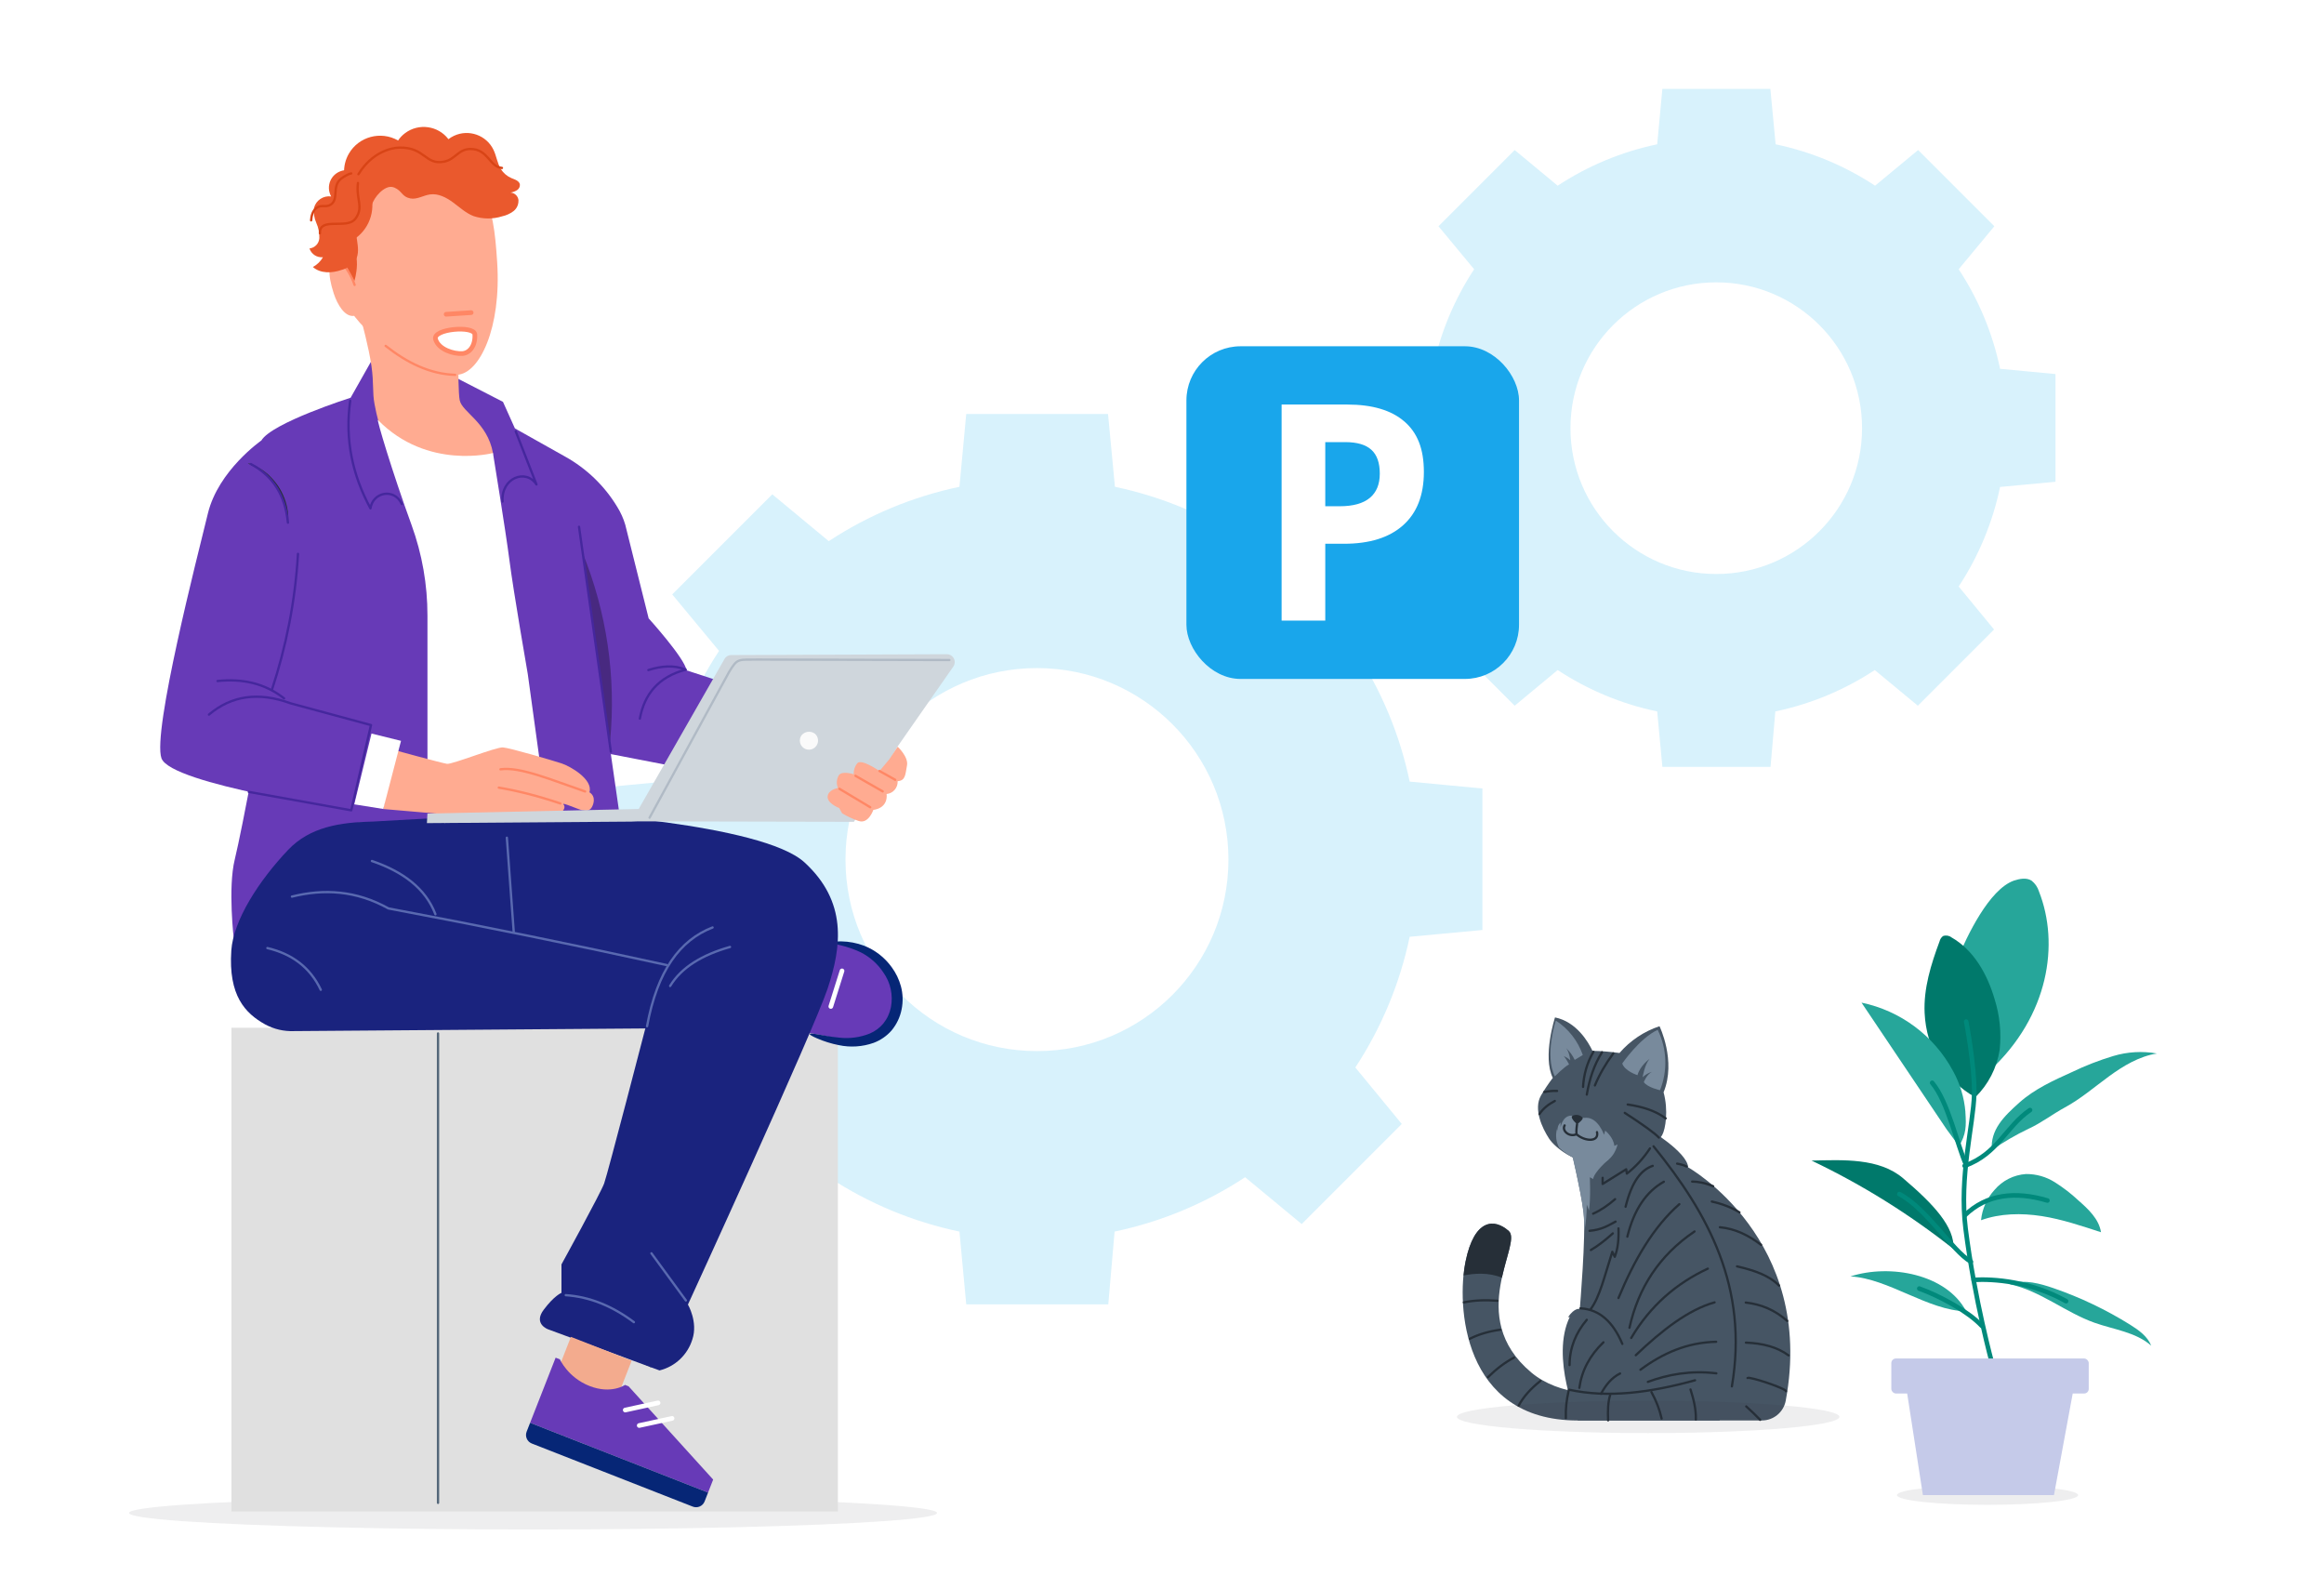 <?xml version="1.0" encoding="UTF-8"?> <svg xmlns="http://www.w3.org/2000/svg" xmlns:xlink="http://www.w3.org/1999/xlink" id="Ebene_1" data-name="Ebene 1" viewBox="0 0 552 377.37"><defs><style> .cls-1 { stroke: #00897b; stroke-width: 1.09px; } .cls-1, .cls-2, .cls-3, .cls-4, .cls-5, .cls-6, .cls-7, .cls-8, .cls-9, .cls-10, .cls-11 { stroke-linecap: round; } .cls-1, .cls-2, .cls-3, .cls-4, .cls-5, .cls-6, .cls-7, .cls-8, .cls-10, .cls-11 { fill: none; } .cls-1, .cls-2, .cls-4, .cls-5, .cls-6, .cls-7, .cls-8, .cls-9 { stroke-linejoin: round; } .cls-2 { stroke: #5969b0; } .cls-2, .cls-4, .cls-6, .cls-7, .cls-10 { stroke-width: .55px; } .cls-12 { fill: #cfd6dc; } .cls-12, .cls-13, .cls-14, .cls-15, .cls-16, .cls-17, .cls-18, .cls-19, .cls-20, .cls-21, .cls-22, .cls-23, .cls-24, .cls-25, .cls-26, .cls-27, .cls-28, .cls-29, .cls-30, .cls-31, .cls-32, .cls-33, .cls-34 { stroke-width: 0px; } .cls-3 { stroke: #fff; } .cls-3, .cls-9, .cls-11 { stroke-width: 1.11px; } .cls-3, .cls-10, .cls-11 { stroke-miterlimit: 10; } .cls-13 { fill: rgba(38, 47, 56, .08); } .cls-14 { fill: #ffab91; } .cls-15 { fill: #465564; } .cls-16 { fill: #263238; } .cls-17 { fill: #00796b; } .cls-18 { fill: #673ab7; } .cls-19 { fill: #f3ab8e; } .cls-20 { fill: #d8f2fc; } .cls-4 { stroke: #54677a; } .cls-21 { fill: #e0e0e0; } .cls-35 { filter: url(#drop-shadow-1); } .cls-22 { fill: #000; } .cls-5 { stroke: #b0bac5; stroke-width: .54px; } .cls-23, .cls-24, .cls-33 { fill: #262f38; } .cls-23, .cls-34 { isolation: isolate; } .cls-6, .cls-9, .cls-11 { stroke: #ff8765; } .cls-25 { fill: #19a6eb; } .cls-36 { opacity: .3; } .cls-7 { stroke: #45279d; } .cls-26 { fill: #26a69a; } .cls-8 { stroke: #262f38; stroke-width: .54px; } .cls-27 { fill: #c5cae9; } .cls-28 { fill: #1a237e; } .cls-9, .cls-31 { fill: #fff; } .cls-10 { stroke: #d84416; } .cls-29 { fill: #062676; } .cls-30 { fill: #fafafa; } .cls-32 { fill: #ea592d; } .cls-33 { opacity: .08; } .cls-34 { fill: #788a9c; } </style><filter id="drop-shadow-1" filterUnits="userSpaceOnUse"><feOffset dx="4.42" dy="6.08"></feOffset><feGaussianBlur result="blur" stdDeviation="6.08"></feGaussianBlur><feFlood flood-color="#011235" flood-opacity=".15"></feFlood><feComposite in2="blur" operator="in"></feComposite><feComposite in="SourceGraphic"></feComposite></filter></defs><path class="cls-20" d="M264.73,292.47c11.06-2.32,21.58-6.7,31.01-12.91l13.44,11.12,23.77-23.77-11.03-13.41c6.21-9.45,10.59-19.98,12.91-31.04l17.28-1.61v-33.6l-17.28-1.64c-2.32-11.07-6.7-21.6-12.91-31.04l11.12-13.41-23.77-23.77-13.44,11.12c-9.43-6.21-19.96-10.59-31.01-12.91l-1.64-17.28h-33.68l-1.61,17.28c-11.07,2.32-21.6,6.7-31.04,12.91l-13.41-11.12-23.77,23.77,11.12,13.41c-6.21,9.45-10.59,19.98-12.91,31.04l-17.28,1.64v33.6l17.28,1.61c2.32,11.07,6.7,21.6,12.91,31.04l-11.12,13.41,23.77,23.77,13.41-11.12c9.45,6.21,19.98,10.59,31.04,12.91l1.61,17.28h33.74l1.5-17.28ZM200.82,204.13c0-25.12,20.36-45.48,45.48-45.48s45.48,20.36,45.48,45.48-20.36,45.48-45.48,45.48h0c-25.12,0-45.48-20.36-45.48-45.48Z"></path><path class="cls-20" d="M421.68,168.95c8.42-1.76,16.43-5.1,23.62-9.83l10.23,8.47,18.1-18.1-8.4-10.21c4.73-7.19,8.07-15.21,9.83-23.64l13.16-1.23v-25.58l-13.16-1.25c-1.76-8.43-5.1-16.45-9.83-23.64l8.47-10.21-18.1-18.1-10.23,8.47c-7.18-4.73-15.2-8.07-23.62-9.83l-1.25-13.16h-25.65l-1.23,13.16c-8.43,1.76-16.45,5.1-23.64,9.83l-10.21-8.47-18.1,18.1,8.47,10.21c-4.73,7.19-8.07,15.21-9.83,23.64l-13.16,1.25v25.58l13.16,1.23c1.76,8.43,5.1,16.45,9.83,23.64l-8.47,10.21,18.1,18.1,10.21-8.47c7.19,4.73,15.21,8.07,23.64,9.83l1.23,13.16h25.69l1.14-13.16ZM373.02,101.68c0-19.13,15.5-34.63,34.63-34.63s34.63,15.5,34.63,34.63-15.5,34.63-34.63,34.63h0c-19.13,0-34.63-15.5-34.63-34.63Z"></path><g class="cls-35"><rect class="cls-25" x="277.38" y="76.15" width="79" height="79" rx="12.86" ry="12.86"></rect><path class="cls-31" d="M329.14,94.01c-3.09-2.68-7.6-4.02-13.53-4.02h-15.62v51.31h10.37v-18.25h4.45c6.07,0,10.75-1.46,14.03-4.39,3.29-2.93,4.94-7.15,4.94-12.67s-1.55-9.31-4.64-11.99ZM320.93,112.16c-1.58,1.32-3.97,1.98-7.16,1.98h-3.41v-15.23h4.72c2.84,0,4.91.61,6.24,1.83,1.33,1.21,1.99,3.1,1.99,5.65s-.79,4.45-2.37,5.77Z"></path></g><g><ellipse class="cls-33" cx="126.61" cy="359.29" rx="95.96" ry="3.92"></ellipse><path class="cls-18" d="M163.07,159.18c-.43-2.87-9-12.33-9-12.33,0,0-4.27-17.18-5.56-22.25-.43-1.46-1.06-2.86-1.86-4.16-3.03-5.05-7.34-9.2-12.49-12.05l-11.86-6.66-2.83-6.3-28.47-14.64-7.72,13.66s-18.74,5.95-21.22,10.18c-2.48,4.22,1.23,61.28,1.23,61.28,0,0-5.83,31.34-7.52,38.15s-.21,19.18-.21,19.18l12.72-20.2c4.34-5.44,13.87-7.95,20.7-7.85l58.46.26-2.35-16.37,47.29,9.15s8.13-15.87,8.78-16.18-38.1-12.86-38.1-12.86Z"></path><g><path class="cls-14" d="M117.09,107.58c-1.34-7.34-7.33-9.68-7.9-12.54-.63-3.17-.15-20.6-.15-20.6l-23.15,1.86s1.7,6.19,2.33,10.55c.62,4.33.19,6.22.74,9.11,1.18,6.22,2.11,8.05,5.78,11.8,7.57,7.73,22.87,2.72,22.34-.19Z"></path><path class="cls-14" d="M97.05,37.55c5.88-.38,13.33,1.77,17.54,8.44,2.4,3.8,3.01,8.75,3.5,16.29,1.02,15.71-4.22,26.37-9.42,26.71-5.2.34-12.1-2.3-20.45-9.63-8.36-7.34-8.28-13.85-8.77-21.4-.49-7.55,3.57-19.49,17.61-20.4Z"></path><path class="cls-14" d="M84.32,67.89c-.71-1.82-2.56-6.28-4.48-6.15-1.9.12-2.11,3.26-.57,7.95.92,2.8,2.63,5.47,4.64,5.34,2-.13,1.12-5.32.41-7.13Z"></path><line class="cls-11" x1="105.97" y1="74.63" x2="111.91" y2="74.24"></line><path class="cls-6" d="M108.11,89.02c-5.99-.19-11.41-2.86-16.51-6.88"></path><path class="cls-9" d="M112.78,79.4c.17,2.58-1.16,4.44-2.97,4.56-2.02.13-5.65-.94-6.36-3.41s9.18-3.3,9.32-1.15Z"></path></g><rect class="cls-21" x="54.97" y="244.07" width="144.04" height="114.86"></rect><path class="cls-31" d="M89.79,99.77c-.41-.42,3.3,12.12,7.96,24.89,2.51,6.9,3.79,14.19,3.78,21.53v46.25l28.02-1.9-4.19-30.46s-3.42-19.65-4.37-27.13c-.88-6.83-3.9-25.37-3.9-25.37,0,0-15.56,4.14-27.3-7.82Z"></path><path class="cls-14" d="M140.01,188.13c.9-3.07-4.6-6.18-6.61-6.84-2-.66-12.29-3.69-13.95-3.8s-12.05,4.07-13.27,3.9-12.45-3.26-12.45-3.26l-2.71,13.99,19.8,1.7,22.56-.91s1.18-1.09.48-1.84c-.7-.75,3.78,1.27,4.3,1.29s1.54.43,2.24-.41c.48-.62,1.36-2.71-.4-3.81Z"></path><path class="cls-18" d="M62.06,104.62s-10.2,7.09-12.68,17.3c-2.49,10.21-13.23,51.92-11.03,58.15,2.21,6.23,45.08,12.36,45.08,12.36l5.08-21.47-21.78-5.96s.28-19.86.56-28.08c.27-8.23-5.23-32.31-5.23-32.31Z"></path><polygon class="cls-31" points="88.24 174.2 95.25 175.93 91.03 192.11 84.14 191.01 88.24 174.2"></polygon><path class="cls-16" d="M68.39,124.12c-.09,0-.06-1.02-.35-2.61-.4-2.07-1.21-4.05-2.37-5.81-.66-.95-1.4-1.84-2.23-2.64-.69-.65-1.44-1.24-2.23-1.75-1.38-.87-2.34-1.2-2.3-1.29.24.02.47.08.69.18.27.07.54.17.79.3.34.14.66.31.98.51.85.48,1.64,1.05,2.37,1.7.88.82,1.66,1.73,2.33,2.71,1.21,1.81,2,3.87,2.3,6.03.1.65.13,1.3.1,1.95,0,.47-.03.72-.07.72Z"></path><path class="cls-18" d="M208.52,227.89c-2.97-2.55-6.83-3.83-10.73-3.57l-6.6,20.95c4.83.21,9.65,2.7,14.31,1.42,3.8-1.17,6.58-4.45,7.11-8.39.41-3.93-1.12-7.82-4.1-10.41Z"></path><path class="cls-29" d="M197.86,223.84c0-.17.71-.3,1.95-.29,1.84.03,3.67.38,5.4,1.02,2.64,1.03,4.92,2.8,6.58,5.1,1.01,1.37,1.75,2.91,2.2,4.55.48,1.79.53,3.67.16,5.49-.36,1.84-1.19,3.56-2.39,5.01-1.15,1.31-2.62,2.32-4.25,2.93-2.66.94-5.53,1.13-8.29.54-1.78-.35-3.51-.89-5.17-1.61-1.16-.5-1.78-.87-1.72-1.03s.76-.12,1.95.09,3,.59,5.14.78c2.43.27,4.9-.07,7.17-.98,1.25-.53,2.35-1.34,3.22-2.38.91-1.13,1.53-2.47,1.81-3.9.54-2.86-.1-5.82-1.79-8.2-1.34-2.04-3.19-3.69-5.37-4.8-1.54-.73-3.15-1.29-4.81-1.68-1.12-.25-1.81-.46-1.79-.63Z"></path><path class="cls-16" d="M154.96,324.56c-.9-.08-1.76-.4-2.49-.92-.85-.48-1.63-1.07-2.32-1.76-.42-.4-.8-.83-1.16-1.28-.22-.26-.41-.55-.55-.86-.2-.48-.05-1.03.36-1.34.37-.25.84-.32,1.27-.18.32.11.62.27.89.47.49.33.94.69,1.37,1.1.71.68,1.3,1.47,1.76,2.34.5.76.76,1.66.73,2.57-.14,0-.43-.93-1.28-2.24-.5-.76-1.1-1.45-1.78-2.06-.4-.36-.83-.68-1.28-.98-.48-.33-.93-.5-1.14-.31s-.11.11-.05.3c.1.23.24.44.4.63.32.43.67.84,1.04,1.23.63.67,1.33,1.27,2.08,1.81,1.29.93,2.21,1.34,2.15,1.46Z"></path><path class="cls-16" d="M154.52,324.82c-.21-.89-.14-1.81.21-2.65.3-.94.75-1.82,1.34-2.61.35-.46.75-.9,1.18-1.29.52-.57,1.3-.83,2.06-.68.45.18.76.6.79,1.08.02.33,0,.66-.08.98-.31,1.6-1.25,3.01-2.61,3.9-1.44.98-2.57.86-2.56.77s.98-.31,2.19-1.29c.69-.56,1.25-1.26,1.64-2.06.23-.46.39-.96.48-1.46.12-.56.07-1.06-.15-1.07-.44-.02-.87.17-1.17.5-.4.34-.78.72-1.11,1.13-.57.7-1.04,1.48-1.39,2.31-.6,1.47-.67,2.45-.82,2.45Z"></path><path class="cls-28" d="M88.4,195.1c-7.57.18-14.75,1.24-19.97,6.73-6.92,7.29-13,16.7-13.49,23.89-.72,10.73,3.31,14.92,8.04,17.55,2.09,1.13,4.45,1.68,6.83,1.59l87.5-.66,2.74-14.82-56.59-13.95,2.35-21.3-17.41.98Z"></path><path class="cls-28" d="M105.86,194.12l27.53-1.27s47.56,2.64,57.69,11.94c10.14,9.3,8.88,19.87,5.49,30-3.39,10.14-33.17,75.01-33.17,75.01,0,0,2.42,4.13,1.06,8.24-1.12,3.67-4.08,6.48-7.81,7.4l-26.46-9.76s-3.59-1.27-1.05-4.65c2.54-3.39,4.22-4.01,4.22-4.01v-6.76s9.3-16.91,10.14-19.23c.84-2.32,9.76-36.73,9.76-36.73l5.92-10.18s-14.34-5.17-26.75-10.05l-31.03-6.96,4.46-23.01Z"></path><g class="cls-36"><path class="cls-22" d="M138.34,131.17l6.26,44.12.31.7c1.47-15.25-.79-30.64-6.58-44.83Z"></path></g><path class="cls-12" d="M172.07,156.52l-20.36,35.59-50.18,1.09-.13,2.27,48.59-.36,1.54-.06,51.3.11,10.37-17.89,13.25-18.99c.58-.86.36-2.02-.5-2.6-.31-.21-.68-.32-1.06-.32l-51.22.2c-.67,0-1.29.37-1.62.96Z"></path><path class="cls-14" d="M213.21,177.32s2.63,2.42,2.22,4.47-.28,3.58-2.22,3.72c.08,1.56-1.08,2.9-2.63,3.05,0,0,.6,3.22-3.15,3.78,0,0-1.15,3.44-3.51,2.61-1.36-.46-2.67-1.07-3.9-1.81l-.69-1.25s-3.48-1.31-2.62-3.27c.53-1.19,2.32-1.5,2.32-1.5-.42-.99-.34-2.12.22-3.04.83-1.12,3.54-.2,3.54-.2-.06-.96.25-1.91.86-2.65.98-1.1,5.25,1.87,5.25,1.87l2.35-2.81,1.97-2.97Z"></path><path class="cls-30" d="M190.36,174.64c-.68.98-.43,2.33.55,3.01.98.68,2.33.43,3.01-.55.62-.9.48-2.11-.33-2.84-1-.78-2.44-.61-3.23.38Z"></path><path class="cls-6" d="M80.91,62.11c1.42,1.49,2.56,3.31,3.32,5.55"></path><path class="cls-32" d="M123.16,47.61c-.07-1.01-.89-1.82-1.91-1.88.55-.08,1.07-.27,1.54-.56.48-.29.75-.84.69-1.39-.17-.85-1.2-1.15-2-1.48-1.05-.45-1.93-1.21-2.53-2.17-.84-1.38-1.02-3.07-1.73-4.54-1.68-3.5-5.89-4.99-9.41-3.33-.46.22-.89.48-1.3.79-2.45-3.22-7.07-3.86-10.3-1.43-.65.48-1.21,1.07-1.66,1.74-4.11-2.34-9.35-.93-11.7,3.15-.81,1.41-1.2,3.02-1.12,4.64l6.58,7.62c.45-1.91,3.02-4.8,4.94-4.35.14.03.28.07.41.12,1.91.82,1.75,2.17,3.79,2.58,1.59.32,3.11-.74,4.72-.95,1.95-.27,3.84.73,5.42,1.89,1.58,1.16,3.06,2.55,4.89,3.26,2.2.73,4.58.75,6.79.05.97-.21,1.88-.62,2.67-1.21.79-.6,1.24-1.55,1.2-2.54Z"></path><path class="cls-32" d="M89.11,41.66l30.14,3.61c-.84-2.14-2.2-4.05-3.97-5.53-3.64-3.4-8.26-5.58-13.21-6.22-4.91-.62-15.52,4.41-19.41,7.43-3.1,2.39-3.32,4.76-3.32,4.76-.83,3.84-.14,10.37.37,14.3,2.28,1.94,4.47,6.69,4.47,6.69,0,0,.55-1.7.6-3.85.05-2.14-.83-5.92-.83-5.92,3.69-2.35,5.35-6.84,4.07-11-.34-.62-1-3.37,1.09-4.27Z"></path><path class="cls-32" d="M84.81,57.08c-.87-5.48-1.58-11.3.72-16.38l-.92-.11-.4.22c-2.11-1.01-4.65-.13-5.67,1.96-.6,1.24-.55,2.69.12,3.88-1.85-.25-3.6.91-4.07,2.7-.15,1.23.04,2.47.55,3.6.51,1.13.75,2.37.71,3.61-.08,1.27-1.06,2.3-2.34,2.44.44,1.36,1.77,2.22,3.2,2.08-.56.98-1.39,1.79-2.39,2.33,1.8,1.58,4.54,1.49,6.81.69,1.39-.36,2.59-1.22,3.38-2.41.77-1.39.53-3.06.3-4.61Z"></path><path class="cls-10" d="M119.22,39.88c-2.88-.18-3.3-4.5-7.44-4.5-2.95,0-3.57,2.47-6.32,3.01-4.46.88-4.49-3.45-10.59-3.34-1.98.03-6.54,1.11-9.73,6.32"></path><path class="cls-10" d="M83.43,41.18c-.5.05-1.67.67-2.39,1.24-2.34,1.84-.43,4.88-2.53,6.2-1.17.74-2.23-.15-3.41.81-.91.74-1.14,1.98-1.2,2.9"></path><path class="cls-10" d="M85.02,43.45c-.49,3.98,1.44,5.67-.58,8.46-1.73,2.39-7.08.13-8.25,2.36-.22.41-.22.84-.2,1.13"></path><path class="cls-6" d="M118.48,187.04c4.57.78,9.43,2,14.63,3.77"></path><path class="cls-6" d="M118.87,182.69c4.69-.66,12.15,2.55,20.11,5.27"></path><path class="cls-5" d="M154.28,194.19l18.88-34.59c2.05-3.44,2.19-2.89,6.96-2.97l45.38.11"></path><path class="cls-7" d="M83.18,95.18c-1.28,9.07.48,17.56,4.81,25.54.58-3.89,5.66-4.9,7.45-1.03"></path><path class="cls-7" d="M122.5,102.45l4.92,12.59c-2.5-3.83-8.44-1.56-8.05,4.06"></path><path class="cls-7" d="M59.59,110.2c5.38,2.89,8.19,7.61,8.8,13.92"></path><path class="cls-7" d="M70.78,131.53c-.66,11.29-2.82,22.04-6.21,32.33"></path><path class="cls-7" d="M51.67,161.73c5.82-.62,11.17.49,15.8,4.11"></path><path class="cls-7" d="M49.63,169.7c5.38-4.56,11.84-5.44,19.36-2.69l19.13,5.18-4.69,20.24-24.32-4.37"></path><line class="cls-7" x1="137.53" y1="125.1" x2="145.09" y2="178.51"></line><path class="cls-7" d="M151.98,170.65c1.08-5.79,4.38-9.91,10.89-11.62-2.8-1.17-5.79-.88-8.87.09"></path><line class="cls-4" x1="104.04" y1="245.42" x2="104.04" y2="356.89"></line><rect class="cls-19" x="133.08" y="319.92" width="15.5" height="10.99" transform="translate(153.2 679.78) rotate(-158.6)"></rect><g><path class="cls-18" d="M131.97,322.42l-6.06,15.46,42.27,16.57,1.21-3.09-20.09-22.15-.84-.33s-3.27,2.28-8.43.26c-5.15-2.02-7.04-6.33-7.04-6.33l-1.03-.4Z"></path><path class="cls-29" d="M164.54,357.78l-38.22-14.98c-1.12-.44-1.67-1.7-1.23-2.82l.82-2.1,42.27,16.57-.82,2.1c-.44,1.12-1.7,1.67-2.82,1.23Z"></path><line class="cls-3" x1="156.31" y1="333.15" x2="148.51" y2="334.85"></line><line class="cls-3" x1="159.63" y1="336.83" x2="151.83" y2="338.52"></line></g><line class="cls-3" x1="197.34" y1="239.01" x2="200" y2="230.56"></line><line class="cls-6" x1="208.89" y1="183.09" x2="212.63" y2="185.18"></line><line class="cls-6" x1="203.2" y1="184.24" x2="209.66" y2="187.94"></line><line class="cls-6" x1="199.39" y1="187.32" x2="206.69" y2="191.7"></line><path class="cls-2" d="M63.51,225.14c5.78,1.37,10.13,4.52,12.68,9.91"></path><line class="cls-2" x1="154.73" y1="297.63" x2="162.91" y2="308.82"></line><path class="cls-2" d="M134.38,307.57c5.64.38,11.03,2.55,16.18,6.41"></path><path class="cls-2" d="M169.25,220.25c-7.75,3-13.13,10.24-15.56,23.45"></path><path class="cls-2" d="M159.18,234.13c2.68-4.41,7.6-7.38,14.21-9.25"></path><path class="cls-2" d="M88.34,204.47c7.33,2.51,12.71,6.45,15.08,12.63"></path><path class="cls-2" d="M69.34,212.92c7.62-1.9,15.26-1.46,22.93,2.81,22.21,4.18,44.23,8.65,66.06,13.44"></path><line class="cls-2" x1="120.39" y1="198.94" x2="122.02" y2="221.26"></line></g><g><path class="cls-15" d="M395.15,259.37c3.03-7.47-.98-15.67-.98-15.67-3.68,1.22-6.97,3.42-9.51,6.36-2.13-.29-4.27-.47-6.41-.51-.99-2.09-3.8-6.91-8.9-7.94,0,0-3.02,9.26-.53,14.36-1.02,1.35-1.97,2.75-2.82,4.21-1.81,3.21.31,7.7,1.92,10.18,1.62,2.48,6.31,5.62,10.96,6.12,6.8.72,14.35-4.16,15.92-6.92.81-1.46,1.51-5.88.33-10.19Z"></path><path class="cls-34" d="M369.31,255.61s2.17-2.22,3.38-2.85c0,0-.94-1.81-1.34-1.98.6.22,1.15.57,1.62,1.01,0,0-.19-1.92-.97-2.87.85.79,1.54,1.73,2.03,2.78l1.92-1.16c-1.17-3.37-3.42-6.24-6.41-8.18,0,0-2.73,8.28-.22,13.25Z"></path><path class="cls-15" d="M391.47,268.05s9.29,5.51,9.51,9.17c0,0,30.31,17.05,23.17,55.41-.51,2.72-2.88,4.69-5.65,4.69h-43.73s-6.57-14.99-1.92-24.57l-.42.07c1.55-2.35,2.81-1.99,2.81-1.99,0,0,1.5-17.74.91-22.87-.59-5.13-3.3-16.32-3.3-16.32l18.62-3.59Z"></path><path class="cls-34" d="M382.08,275.36s-3.39,2.84-3.68,4.63l-.78-.43s.24,5.06-.2,7.89l-.53-1.4c0,2.11-.17,4.21-.55,6.28-.03-1.7-.1-3.21-.23-4.36-.59-5.13-3.3-16.32-3.3-16.32l2.23-.43c2.41,1.26,4.76,2.65,7.03,4.15Z"></path><path class="cls-34" d="M379.91,276.46h-1.02c-3.2-.34-6.2-1.71-8.55-3.9-.74-1.36-.93-2.96-.52-4.46l.14.54c-.11-.77.15-1.54.71-2.08v1.14s.61-3.62,3.55-2.57l2.07.34c3.21-.46,4.7,4.02,4.7,4.02l.28-1s1.98,1.57,2.17,3.63l.76-.35s-.7,3.82-4.28,4.69Z"></path><path class="cls-24" d="M373.37,265.06c.8-.5,1.83-.37,2.5.3.44.37-1.28,1.63-1.28,1.63,0,0-1.59-1.39-1.21-1.92Z"></path><path class="cls-34" d="M385.32,252.55s4.08-5.97,8.42-7.99c2.21,4.48,2.41,9.7.55,14.34,0,0-2.96-.64-3.85-1.92,0,0,.67-1.8,1.92-2.44-.83.24-1.58.68-2.2,1.28,0,0,.46-2.96,1.63-4.35,0,0-2.26,1.62-2.85,3.85-.04.02-3.07-1.01-3.62-2.77Z"></path><path class="cls-15" d="M405.12,327.07s-28.22,9.92-41.42-1.15c-15.84-13.28-1.92-30.56-5.34-33.58-3.41-3.03-8.16-2.96-10.26,7.2s-.93,37.79,26.65,37.79h33.75l-3.38-10.26Z"></path><path class="cls-23" d="M356.73,303.43c-3.14-1.33-6.69-1.03-9.1-.54.1-1.13.27-2.25.49-3.35,2.08-10.17,6.84-10.26,10.26-7.2,1.51,1.37-.47,5.62-1.65,11.1Z"></path><path class="cls-8" d="M374.58,266.98s-.24,1.55-.13,2.37c2.01,1.77,5.41,1.89,4.87-.5"></path><path class="cls-8" d="M371.63,267.26c-.74,1.31,1.18,2.86,2.81,2.09"></path><path class="cls-8" d="M366.81,259.33c1.07-.22,2.08-.31,3.03-.26"></path><path class="cls-8" d="M380.51,249.89c-1.85,2.92-2.98,6.33-3.61,10.05"></path><path class="cls-8" d="M383.19,250.16c-1.85,2.51-3.31,5.04-4.37,7.6"></path><path class="cls-8" d="M378.47,249.78c-1.53,2.63-2.29,5.41-2.46,8.33"></path><path class="cls-8" d="M386.61,262.29c3.54.53,6.67,1.5,9.02,3.3"></path><path class="cls-8" d="M385.92,264.28c4.15,2.69,7.1,4.78,8.1,5.87"></path><path class="cls-8" d="M392.75,272.22c12.98,15.99,22.6,33.47,18.61,57.01"></path><path class="cls-8" d="M398.35,276.33c.79.15,1.56.33,2.23.69"></path><path class="cls-8" d="M401.92,280.59c1.39.03,2.94.26,4.99,1.11"></path><path class="cls-8" d="M406.6,285.34c2.41.53,4.61,1.36,6.56,2.57"></path><path class="cls-8" d="M408.51,291.44c3.72.35,6.88,1.96,9.78,4.18"></path><path class="cls-8" d="M412.58,300.73c3.98.92,7.65,2.13,9.98,4.57"></path><path class="cls-8" d="M414.65,309.32c3.66.41,6.97,1.79,9.86,4.37"></path><path class="cls-8" d="M414.69,318.84c3.97.15,7.43,1.04,10.13,3.03"></path><path class="cls-8" d="M415.07,327.24c.41-.44,9.32,2.55,9.13,3.15"></path><path class="cls-8" d="M414.77,333.99c1.13,1.01,2.22,2.07,3.3,3.18"></path><path class="cls-8" d="M401.53,329.96c.74,2.33,1.34,4.69,1.27,7.14"></path><path class="cls-8" d="M392.25,330.58c1.13,2.06,1.95,4.16,2.42,6.29"></path><path class="cls-8" d="M402.61,327.78c-10.55,2.92-20.7,4.27-29.96,2.23"></path><path class="cls-8" d="M382.46,331.23c-.53,1.68-.61,3.78-.5,6.06"></path><path class="cls-8" d="M372.57,330.35c-.5,2.14-.72,4.28-.65,6.41"></path><path class="cls-8" d="M347.7,309.28c2.48-.51,5.16-.61,7.98-.38"></path><path class="cls-8" d="M349.12,317.92c2.17-1.1,4.61-1.78,7.25-2.15"></path><path class="cls-8" d="M353.42,327.05c1.97-1.94,4.02-3.52,6.18-4.64"></path><path class="cls-8" d="M360.71,333.8c1.13-2.11,2.89-4.06,5.18-5.87"></path><path class="cls-8" d="M376.89,313.42c-2.6,3.09-4.07,6.63-4.08,10.75"></path><path class="cls-8" d="M375.4,310.7c4.55.24,7.76,3.27,9.94,8.44"></path><path class="cls-8" d="M380.85,318.76c-3.21,3.08-5.14,6.67-5.72,10.82"></path><path class="cls-8" d="M384.8,326.17c-1.92.94-3.37,2.65-4.53,4.83"></path><path class="cls-8" d="M391.4,328.16c4.82-1.77,10.08-2.75,16.27-2.03"></path><path class="cls-8" d="M389.64,325.28c5.25-3.9,11.07-6.49,17.99-6.64"></path><path class="cls-8" d="M388.53,321.83c6.28-5.99,12.54-10.82,18.72-12.55"></path><path class="cls-8" d="M387.45,317.73c4.54-7.68,10.74-12.98,18.19-16.46"></path><path class="cls-8" d="M384.42,291.71c.1,2.55-.13,4.85-.88,6.75l-.58-1.19c-1.79,5.58-2.99,10.77-5.14,13.62"></path><path class="cls-8" d="M387.03,315.31c2.1-9.45,7.06-17.19,15.46-22.87"></path><path class="cls-8" d="M384.42,308.25c3.75-9.02,8.29-16.88,14.46-22.29"></path><path class="cls-8" d="M386.53,293.67c1.58-6.48,4.54-10.72,8.67-13.04"></path><path class="cls-8" d="M386.11,286.57c1.54-6.23,3.82-8.81,6.45-9.71"></path><path class="cls-8" d="M391.9,272.72c-1.5,2.28-3.31,4.29-5.49,5.99l-.15-1.04-5.6,3.49v-1.46"></path><path class="cls-8" d="M377.86,296.85c1.74-1.01,3.48-2.39,5.22-3.95"></path><path class="cls-8" d="M377.55,292.29c2.92-.26,4.46-1.27,6.18-2.19"></path><path class="cls-8" d="M378.4,288.22c1.84-.81,3.56-2.01,5.22-3.45"></path><path class="cls-8" d="M365.66,264.55c.89-1.35,2.16-2.32,3.64-3.1"></path><ellipse class="cls-33" cx="391.48" cy="336.47" rx="45.42" ry="3.85"></ellipse></g><g><ellipse class="cls-13" cx="472.08" cy="355.05" rx="21.52" ry="2.31"></ellipse><path class="cls-26" d="M484.31,211.73c-.31-1.03-.93-1.94-1.77-2.6-1.23-.78-2.85-.45-4.22,0-5.87,2.11-11.1,13.08-13.48,18.84l7.76,26.3c14.13-13.07,16.57-30.21,11.71-42.54Z"></path><path class="cls-17" d="M469.18,260.57c-7.31-4.05-11.65-11.65-12.04-19.99-.28-5.84,1.51-11.56,3.55-17.04.12-.5.41-.94.82-1.25.67-.24,1.43-.13,2,.31,5.32,3.03,8.54,8.8,10.25,14.67,1.23,3.9,1.64,8,1.2,12.07-.67,4.27-2.7,8.21-5.78,11.23"></path><path class="cls-26" d="M477.43,304.99c7.2,1.55,13.12,6.66,20.07,9.13,4.6,1.63,9.79,2.21,13.46,5.44-.89-2.22-2.97-3.7-5-4.97-5.72-3.57-11.82-6.48-18.19-8.68-3.27-1.13-6.81-2.07-10.14-1.14"></path><path class="cls-26" d="M467.01,311.4c-9.01-.15-18.51-7.82-27.49-8.28,9.4-3.04,22.84-.56,27.49,8.28"></path><path class="cls-26" d="M470.54,289.77c4.57-1.65,9.61-1.72,14.41-.98,4.81.75,9.46,2.33,14.08,3.83-.47-3.11-3-5.48-5.38-7.56-1.74-1.63-3.63-3.08-5.65-4.35-2.03-1.27-4.38-1.93-6.77-1.91-2.9.19-5.61,1.55-7.49,3.77-1.82,1.99-2.94,4.52-3.2,7.2"></path><path class="cls-17" d="M452.03,279.81c-5.68-4.85-14.27-4.37-21.74-4.2,11.99,5.71,23.3,12.76,33.71,21,.31-5.27-4.75-10.66-11.97-16.8Z"></path><path class="cls-26" d="M473.09,273.13c2.77-1.92,5.69-3.62,8.74-5.08,2.98-1.35,5.77-3.52,8.66-5.08,3.74-2.03,6.99-4.85,10.42-7.35,3.43-2.51,7.21-4.78,11.41-5.44-3.46-.62-7.02-.41-10.38.6-3.35,1.01-6.62,2.28-9.78,3.8-4.43,2-8.93,4.04-12.55,7.28-3.62,3.24-6.9,6.43-6.51,11.27"></path><polygon class="cls-27" points="452.74 329.27 456.73 355.05 487.86 355.05 492.62 329.27 452.74 329.27"></polygon><path class="cls-26" d="M466.83,264.07c-.28-3.41-1.28-6.73-2.94-9.73-4.49-8.36-12.45-14.31-21.74-16.24l20.19,30.05,2.98,4.04c1.69-2.91,1.73-4.71,1.5-8.12Z"></path><path class="cls-1" d="M482.18,263.61c-5.69,3.84-7.65,10.42-15.54,13.24"></path><path class="cls-1" d="M486.3,285.09c-7.59-2.26-14.41-1.52-19.6,3.5"></path><path class="cls-1" d="M490.74,309c-8.53-4.77-17.22-5.32-21.93-5.07"></path><path class="cls-1" d="M458.93,257.14c3.79,4.5,5.89,14.63,8.11,19.58"></path><path class="cls-1" d="M451.14,283.56c6.6,3.49,12.42,13.38,16.99,16.06"></path><path class="cls-1" d="M455.87,306c5.08,1.85,11.72,5.5,14.86,8.87"></path><path class="cls-1" d="M467.01,242.6s2.08,10.73,1.9,17.3c-.19,7.21-3.61,19.52-2.03,31.93,2.16,17.01,6.34,32.16,6.34,32.16"></path><rect class="cls-27" x="449.23" y="322.61" width="46.89" height="8.31" rx="1.09" ry="1.09"></rect></g></svg> 